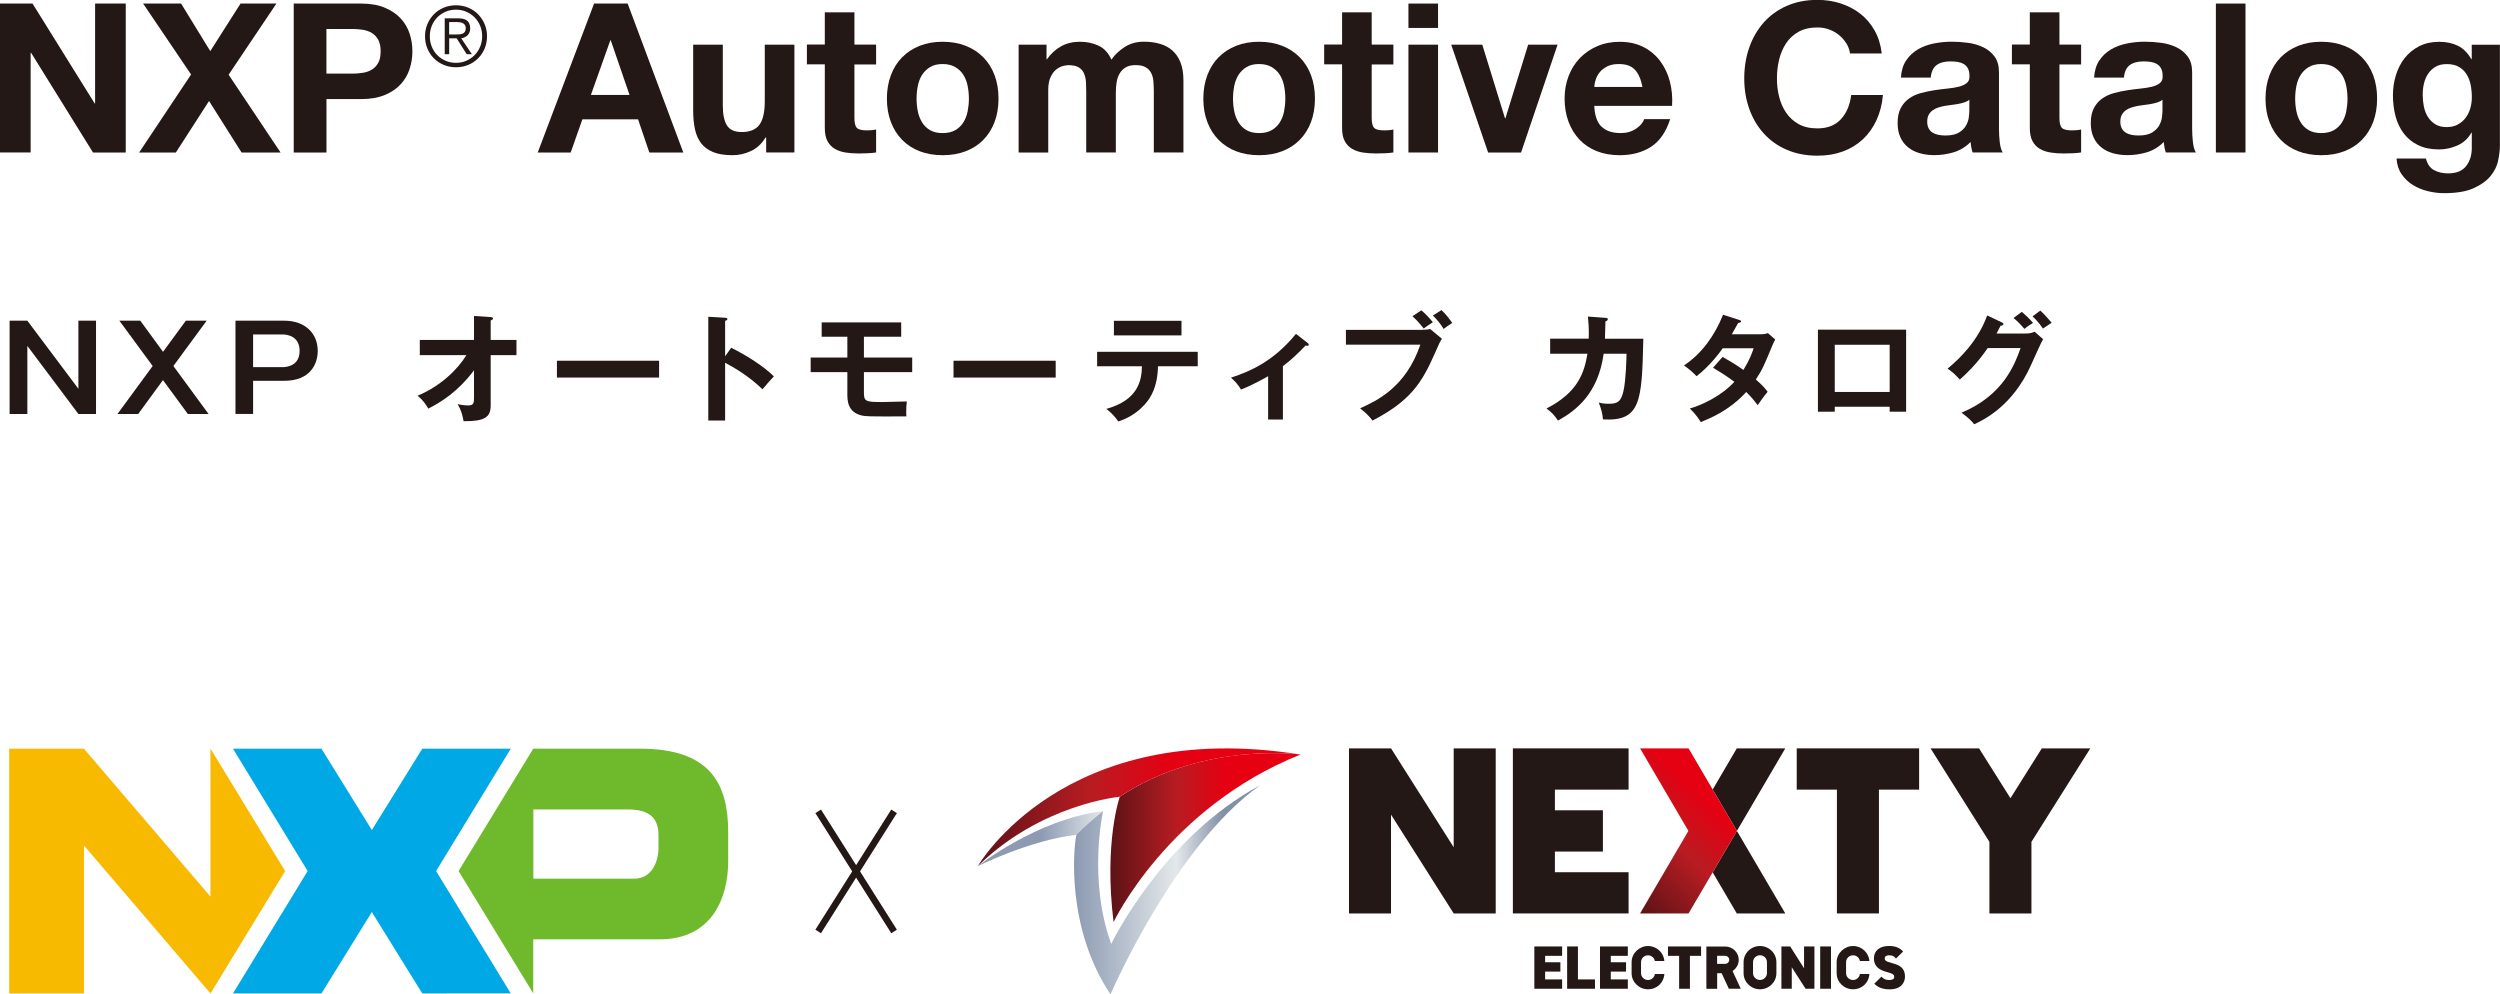 <?xml version="1.0" encoding="UTF-8"?><svg id="_レイヤー_1" xmlns="http://www.w3.org/2000/svg" xmlns:xlink="http://www.w3.org/1999/xlink" viewBox="0 0 463.44 184.33"><defs><style>.cls-1{fill:url(#_名称未設定グラデーション_2-3);}.cls-2{fill:#231815;}.cls-3{fill:url(#_名称未設定グラデーション_6);}.cls-4{fill:url(#_名称未設定グラデーション_2);}.cls-5{fill:#f8ba00;}.cls-6{fill:url(#_名称未設定グラデーション_8);}.cls-7{fill:none;stroke:#231815;stroke-width:1.23px;}.cls-8{fill:#6fb92c;}.cls-9{fill:#00a8e6;}.cls-10{fill:url(#_名称未設定グラデーション_2-2);}</style><linearGradient id="_名称未設定グラデーション_2" x1="298.79" y1="163.77" x2="326.22" y2="136.34" gradientUnits="userSpaceOnUse"><stop offset="0" stop-color="#5c1317"/><stop offset=".35" stop-color="#b81c22"/><stop offset=".6" stop-color="#e50012"/><stop offset="1" stop-color="#e50012"/></linearGradient><linearGradient id="_名称未設定グラデーション_2-2" x1="205.84" y1="155.27" x2="241.1" y2="155.27" xlink:href="#_名称未設定グラデーション_2"/><linearGradient id="_名称未設定グラデーション_2-3" x1="181.26" y1="149.65" x2="241.1" y2="149.65" xlink:href="#_名称未設定グラデーション_2"/><linearGradient id="_名称未設定グラデーション_8" x1="181.26" y1="155.46" x2="204.5" y2="155.46" gradientUnits="userSpaceOnUse"><stop offset="0" stop-color="#8c9ab2"/><stop offset=".5" stop-color="#8c9ab2"/><stop offset="1" stop-color="#e3e8ea"/></linearGradient><linearGradient id="_名称未設定グラデーション_6" x1="199.1" y1="164.96" x2="233.56" y2="164.96" gradientUnits="userSpaceOnUse"><stop offset="0" stop-color="#8c9ab2"/><stop offset=".55" stop-color="#e3e8ea"/><stop offset=".8" stop-color="#8391a7"/><stop offset="1" stop-color="#8391a7"/></linearGradient></defs><path class="cls-2" d="M5.07,59.45l9.46,12.62v-12.62h3.27v17.29h-3.27l-9.46-12.62v12.62H1.78v-17.29h3.29Z"/><path class="cls-2" d="M26.01,59.45l4.21,5.77,4.23-5.77h3.86l-6.17,8.4,6.52,8.89h-3.84l-4.61-6.28-4.59,6.28h-3.84l6.52-8.89-6.17-8.4h3.86Z"/><path class="cls-2" d="M52.71,59.45c3.91,0,6.19,2.41,6.19,5.59,0,2.52-1.45,5.55-6.19,5.55h-5.79v6.14h-3.27v-17.29h9.06ZM46.92,62v6.06h5.44c.83,0,3.18-.26,3.18-3.01s-2.3-3.05-3.18-3.05h-5.44Z"/><path class="cls-2" d="M77.82,65.82v-2.81h10.05v-4.43l3.09.2c.26.02.44.09.44.24,0,.2-.24.31-.44.4v3.6h4.78v2.81h-4.78v9.35c0,2.17-1.12,2.94-5.02,2.9-.31-1.54-.4-1.84-1.1-3.16.28.07,1.16.24,1.89.24,1.14,0,1.14-.46,1.14-1.65v-4.87c-3.07,4.1-6.28,5.99-8.47,7.11-.15-.26-.88-1.54-2-2.39,4.26-1.76,7.48-4.91,9.06-7.53h-8.64Z"/><path class="cls-2" d="M122.18,66.87v3.12h-18.94v-3.12h18.94Z"/><path class="cls-2" d="M135.54,64.46c3.07,1.54,6.08,3.49,7.92,5.31-.86.9-1.16,1.27-2.11,2.39-2.68-2.57-5.4-4.1-6.93-4.91v10.71h-3.12v-19.24l3.12.18c.22.02.42.04.42.24,0,.24-.29.31-.42.33v6.58l1.12-1.58Z"/><path class="cls-2" d="M160.15,66.28h8.95v2.7h-8.95v3.71c0,1.69.22,1.84,3.36,1.84.48,0,3.05-.07,4.59-.11-.09.64-.11,1.47-.11,2.11,0,.31.02.42.04.66-7.2.04-7.59-.02-8.21-.15-2.74-.61-2.74-2.85-2.74-4.02v-4.04h-6.8v-2.7h6.8v-3.86h-4.76v-2.65h14.74v2.65h-6.91v3.86Z"/><path class="cls-2" d="M195.7,66.87v3.12h-18.94v-3.12h18.94Z"/><path class="cls-2" d="M203.38,67.9v-2.68h18.65v2.68h-7.37c-.07,3.82-1.34,5.88-2.48,7.11-.83.9-2.3,2.28-4.87,3.12-.7-1.05-1.58-1.84-2.22-2.33,5.92-1.65,6.54-5.27,6.6-7.9h-8.31ZM219.02,59.47v2.7h-12.53v-2.7h12.53Z"/><path class="cls-2" d="M237.82,77.77h-2.74v-8.03c-.31.18-3.2,1.82-5.03,2.46-.44-.75-1.1-1.56-1.86-2.19,3.71-1.21,7.94-3.09,12.05-8.12l2.22,1.73c.09.07.15.15.15.26,0,.2-.15.22-.29.22s-.2-.02-.31-.04c-1.4,1.47-2.68,2.68-4.19,3.82v9.9Z"/><path class="cls-2" d="M263.61,61.14c.42,0,1.1-.04,1.51-.15l2.19,1.82c-.35.48-.44.68-1.27,2.57-2.46,5.62-4.56,8.91-11.61,12.59-.57-.79-1.27-1.47-2.3-2.28,3.05-1.38,8.45-3.84,11.17-11.8h-13.8v-2.74h14.11ZM263.48,57.52c.66.55,1.64,1.56,2.13,2.22-.72.46-.83.53-1.69,1.16-.24-.31-1.05-1.36-2.08-2.28l1.65-1.1ZM267.21,57.48c.7.64,1.54,1.69,2,2.39-.88.57-.97.64-1.6,1.1-.59-.97-1.14-1.62-1.98-2.48l1.58-1.01Z"/><path class="cls-2" d="M297.61,58.93c.29.02.44.04.44.24,0,.13-.13.33-.44.4,0,.55-.02,1.38-.09,3.22h7.11c-.26,11.67-.46,15.34-7.48,14.96-.09-1.01-.24-1.69-.77-3.12.46.11.94.22,1.8.22,1.62,0,2.33-.31,2.79-2.46.44-2.02.53-5.86.55-6.82h-4.24c-1.03,7.48-5.2,10.58-8.47,12.4-.59-.92-1.16-1.54-2.13-2.24,5.88-3.01,7.02-6.71,7.59-10.16h-6.91v-2.79h7.15c.07-1.89-.07-3.22-.15-4.1l3.25.24Z"/><path class="cls-2" d="M319.35,66.17c1.12.64,2.33,1.34,3.84,2.41,1.16-1.89,1.65-3.27,1.89-4.02h-5.73c-.37.55-2.35,3.27-4.85,5.18-.86-.88-1.29-1.25-2.33-2,3.34-2.19,5.73-5.62,7.24-9.39l2.94.94c.26.09.4.13.4.26,0,.29-.4.29-.53.31-.35.66-.68,1.25-1.18,2.11h5.22c.79,0,1.16-.11,1.47-.22l1.36,1.19c-.15.26-.31.57-.46.92-1.6,3.86-1.91,4.63-3.14,6.49,1.38,1.19,1.84,1.82,2.19,2.28-.64.75-1.56,2.04-1.84,2.48-.55-.72-1.14-1.49-2.13-2.44-3.09,3.38-6.52,4.81-8.43,5.57-.4-.64-.83-1.32-2.02-2.52,2.15-.59,5.79-2.26,8.25-4.94-1.56-1.18-2.96-2.02-3.95-2.61l1.78-2.02Z"/><path class="cls-2" d="M340.12,75.4v.92h-3.12v-15.21h16.35v15.21h-3.05v-.92h-10.18ZM350.3,72.66v-8.75h-10.18v8.75h10.18Z"/><path class="cls-2" d="M375.65,61.82c.72,0,1.12-.15,1.51-.33l1.58,1.38c-.37.64-1.54,3.23-2.26,4.85-3.42,7.61-8.82,10.14-10.51,10.93-.4-.5-.81-.99-2.35-2.15,7.83-3.25,9.92-9.11,10.95-11.98h-6.1c-1.47,2.15-2.96,3.86-5.16,5.84-.99-1.03-1.29-1.36-2.28-2.02,2.33-1.91,5.68-5.24,7.35-9.87l2.7,1.29c.11.04.31.13.31.33,0,.22-.4.29-.53.29-.26.53-.44.86-.75,1.45h5.53ZM374.8,57.81c.31.26,1.43,1.25,2.08,2.06-.24.15-.97.55-1.6,1.1-.88-1.03-1.4-1.51-2.02-2.02l1.54-1.14ZM378.22,57.57c.72.64,1.67,1.73,2.11,2.26-.11.07-1.08.72-1.62,1.08-.17-.26-1.01-1.47-1.93-2.26l1.45-1.08Z"/><path class="cls-2" d="M6.03.66l11.52,18.52h.08V.66h5.68v27.61h-6.07L5.76,9.78h-.08v18.48H0V.66h6.03Z"/><path class="cls-2" d="M26.53.66h7.04l5.41,8.82L44.59.66h6.65l-8.86,13.19,9.63,14.42h-7.23l-6.03-9.55-6.15,9.55h-6.81l9.63-14.46L26.53.66Z"/><path class="cls-2" d="M66.9.66c1.73,0,3.2.25,4.41.76,1.21.5,2.2,1.17,2.96,1.99.76.83,1.32,1.77,1.66,2.82.35,1.06.52,2.15.52,3.29s-.17,2.2-.52,3.27c-.35,1.07-.9,2.02-1.66,2.84-.76.83-1.75,1.49-2.96,1.99-1.21.5-2.68.75-4.41.75h-6.38v9.9h-6.07V.66h12.45ZM65.23,13.65c.7,0,1.37-.05,2.01-.15.64-.1,1.21-.3,1.7-.6s.88-.72,1.18-1.26c.3-.54.44-1.25.44-2.13s-.15-1.58-.44-2.13c-.3-.54-.69-.96-1.18-1.26s-1.06-.5-1.7-.6c-.64-.1-1.32-.15-2.01-.15h-4.72v8.28h4.72Z"/><path class="cls-2" d="M86.8,1.42c.7.29,1.31.7,1.82,1.22s.92,1.13,1.22,1.83c.29.7.44,1.45.44,2.26s-.15,1.57-.44,2.27c-.29.69-.7,1.3-1.22,1.82s-1.12.92-1.82,1.21c-.7.29-1.46.44-2.27.44s-1.57-.15-2.27-.44c-.7-.29-1.31-.7-1.82-1.21s-.92-1.12-1.21-1.82c-.29-.7-.44-1.45-.44-2.27s.15-1.56.44-2.26c.29-.7.7-1.31,1.21-1.83s1.12-.93,1.82-1.22c.7-.29,1.46-.44,2.27-.44s1.57.15,2.27.44ZM82.59,2.18c-.59.26-1.11.61-1.54,1.05s-.77.96-1.01,1.56c-.24.6-.36,1.24-.36,1.93s.12,1.34.36,1.93c.24.6.58,1.12,1.01,1.56s.95.79,1.54,1.05c.59.26,1.24.39,1.94.39s1.33-.13,1.92-.39c.59-.26,1.11-.61,1.54-1.05.43-.44.77-.96,1.02-1.56.25-.6.37-1.24.37-1.93s-.12-1.33-.37-1.93c-.25-.6-.59-1.12-1.02-1.56-.43-.44-.95-.79-1.54-1.05-.59-.26-1.23-.39-1.92-.39s-1.35.13-1.94.39ZM82.44,10.05V3.4h2.55c.75,0,1.3.16,1.65.47.35.32.52.77.52,1.37,0,.29-.04.54-.13.76-.09.22-.21.4-.36.55-.15.15-.33.27-.53.36-.2.09-.41.15-.64.19l1.98,2.95h-.96l-1.87-2.95h-1.38v2.95h-.82ZM85.08,6.38c.24-.02.46-.06.64-.13.19-.07.34-.19.45-.35.11-.16.17-.38.17-.66,0-.24-.04-.43-.13-.57s-.21-.26-.36-.35c-.15-.09-.32-.15-.5-.18-.19-.03-.38-.05-.59-.05h-1.5v2.3h1.08c.25,0,.49,0,.73-.02Z"/><path class="cls-2" d="M116.35.66l10.32,27.61h-6.3l-2.09-6.15h-10.32l-2.17,6.15h-6.11L110.13.66h6.23ZM116.7,17.6l-3.48-10.13h-.08l-3.6,10.13h7.15Z"/><path class="cls-2" d="M142.03,28.27v-2.78h-.12c-.7,1.16-1.6,2-2.71,2.51-1.11.52-2.24.77-3.4.77-1.47,0-2.67-.19-3.61-.58-.94-.39-1.68-.93-2.22-1.64-.54-.71-.92-1.57-1.14-2.59-.22-1.02-.33-2.14-.33-3.38v-12.3h5.49v11.29c0,1.65.26,2.88.77,3.69s1.43,1.22,2.75,1.22c1.49,0,2.58-.45,3.25-1.33s1.01-2.35,1.01-4.39v-10.48h5.49v19.99h-5.22Z"/><path class="cls-2" d="M162.41,8.28v3.67h-4.02v9.9c0,.93.15,1.55.46,1.86.31.31.93.46,1.86.46.31,0,.61-.01.89-.04.28-.03.55-.06.81-.12v4.25c-.46.08-.98.13-1.55.15-.57.02-1.12.04-1.66.04-.85,0-1.66-.06-2.42-.17-.76-.12-1.43-.34-2.01-.68-.58-.33-1.04-.81-1.37-1.43-.34-.62-.5-1.43-.5-2.44v-11.8h-3.32v-3.67h3.32V2.28h5.49v5.99h4.02Z"/><path class="cls-2" d="M165.15,13.94c.49-1.3,1.18-2.41,2.09-3.32.9-.92,1.98-1.62,3.25-2.13,1.26-.5,2.68-.75,4.25-.75s3,.25,4.27.75c1.28.5,2.36,1.21,3.27,2.13s1.6,2.02,2.09,3.32c.49,1.3.73,2.75.73,4.35s-.25,3.04-.73,4.33c-.49,1.29-1.19,2.39-2.09,3.31s-1.99,1.62-3.27,2.11-2.7.73-4.27.73-2.99-.25-4.25-.73-2.35-1.19-3.25-2.11c-.9-.92-1.6-2.02-2.09-3.31-.49-1.29-.74-2.73-.74-4.33s.25-3.05.74-4.35ZM170.14,20.63c.15.76.42,1.44.79,2.05s.87,1.09,1.49,1.45c.62.36,1.39.54,2.32.54s1.71-.18,2.34-.54c.63-.36,1.13-.84,1.51-1.45s.64-1.29.79-2.05c.15-.76.23-1.54.23-2.34s-.08-1.59-.23-2.36c-.15-.77-.42-1.46-.79-2.05-.37-.59-.88-1.07-1.51-1.45-.63-.37-1.41-.56-2.34-.56s-1.7.19-2.32.56c-.62.38-1.11.86-1.49,1.45-.37.59-.64,1.28-.79,2.05-.15.77-.23,1.56-.23,2.36s.08,1.58.23,2.34Z"/><path class="cls-2" d="M194,8.28v2.71h.08c.72-1.03,1.59-1.83,2.61-2.4,1.02-.57,2.18-.85,3.5-.85s2.42.25,3.46.73c1.04.49,1.84,1.35,2.38,2.59.59-.88,1.4-1.65,2.42-2.32,1.02-.67,2.22-1.01,3.62-1.01,1.06,0,2.04.13,2.94.39.9.26,1.67.67,2.32,1.24.64.57,1.15,1.31,1.51,2.22.36.92.54,2.02.54,3.31v13.38h-5.49v-11.33c0-.67-.03-1.3-.08-1.89-.05-.59-.19-1.11-.43-1.55-.23-.44-.57-.79-1.02-1.04-.45-.26-1.06-.39-1.84-.39s-1.4.15-1.87.44c-.48.3-.85.68-1.12,1.16s-.45,1.02-.54,1.62-.14,1.22-.14,1.84v11.14h-5.49v-11.21c0-.59-.01-1.18-.04-1.76-.03-.58-.14-1.11-.33-1.6-.19-.49-.52-.88-.97-1.18-.45-.29-1.12-.44-1.99-.44-.26,0-.6.06-1.02.17-.43.12-.84.34-1.24.66-.4.32-.74.79-1.02,1.39-.28.61-.43,1.4-.43,2.38v11.6h-5.49V8.28h5.18Z"/><path class="cls-2" d="M223.81,13.94c.49-1.3,1.18-2.41,2.09-3.32.9-.92,1.98-1.62,3.25-2.13,1.26-.5,2.68-.75,4.25-.75s3,.25,4.27.75c1.28.5,2.36,1.21,3.27,2.13s1.6,2.02,2.09,3.32c.49,1.3.73,2.75.73,4.35s-.25,3.04-.73,4.33c-.49,1.29-1.19,2.39-2.09,3.31s-1.99,1.62-3.27,2.11-2.7.73-4.27.73-2.99-.25-4.25-.73-2.35-1.19-3.25-2.11c-.9-.92-1.6-2.02-2.09-3.31-.49-1.29-.74-2.73-.74-4.33s.25-3.05.74-4.35ZM228.8,20.63c.15.76.42,1.44.79,2.05s.87,1.09,1.49,1.45c.62.36,1.39.54,2.32.54s1.71-.18,2.34-.54c.63-.36,1.13-.84,1.51-1.45s.64-1.29.79-2.05c.15-.76.23-1.54.23-2.34s-.08-1.59-.23-2.36c-.15-.77-.42-1.46-.79-2.05-.37-.59-.88-1.07-1.51-1.45-.63-.37-1.41-.56-2.34-.56s-1.7.19-2.32.56c-.62.38-1.11.86-1.49,1.45-.37.59-.64,1.28-.79,2.05-.15.77-.23,1.56-.23,2.36s.08,1.58.23,2.34Z"/><path class="cls-2" d="M258.3,8.28v3.67h-4.02v9.9c0,.93.15,1.55.46,1.86.31.31.93.46,1.86.46.31,0,.61-.01.89-.04.28-.03.55-.06.81-.12v4.25c-.46.08-.98.13-1.55.15-.57.02-1.12.04-1.66.04-.85,0-1.66-.06-2.42-.17-.76-.12-1.43-.34-2.01-.68-.58-.33-1.04-.81-1.37-1.43-.34-.62-.5-1.43-.5-2.44v-11.8h-3.32v-3.67h3.32V2.28h5.49v5.99h4.02Z"/><path class="cls-2" d="M261.09,5.18V.66h5.49v4.52h-5.49ZM266.58,8.28v19.99h-5.49V8.28h5.49Z"/><path class="cls-2" d="M275.86,28.27l-6.84-19.99h5.76l4.21,13.65h.08l4.22-13.65h5.45l-6.77,19.99h-6.11Z"/><path class="cls-2" d="M296.89,23.47c.82.8,2.01,1.2,3.56,1.2,1.11,0,2.06-.28,2.86-.83.8-.55,1.29-1.14,1.47-1.76h4.83c-.77,2.4-1.96,4.11-3.56,5.14s-3.53,1.55-5.8,1.55c-1.57,0-2.99-.25-4.25-.75-1.26-.5-2.33-1.22-3.21-2.15-.88-.93-1.55-2.04-2.03-3.32-.48-1.29-.72-2.71-.72-4.25s.24-2.89.73-4.18c.49-1.29,1.19-2.4,2.09-3.34.9-.94,1.98-1.68,3.23-2.22,1.25-.54,2.64-.81,4.16-.81,1.7,0,3.18.33,4.45.99,1.26.66,2.3,1.54,3.11,2.65s1.4,2.37,1.76,3.79c.36,1.42.49,2.9.39,4.45h-14.42c.08,1.78.53,3.07,1.35,3.87ZM303.1,12.95c-.66-.72-1.66-1.08-3-1.08-.88,0-1.6.15-2.18.45-.58.3-1.04.66-1.39,1.1-.35.44-.59.9-.74,1.39s-.23.93-.25,1.31h8.93c-.26-1.39-.72-2.45-1.37-3.17Z"/><path class="cls-2" d="M342.25,8.02c-.36-.58-.81-1.09-1.35-1.53-.54-.44-1.15-.78-1.84-1.03-.68-.25-1.4-.37-2.15-.37-1.37,0-2.53.27-3.48.79-.95.53-1.73,1.24-2.32,2.13s-1.02,1.9-1.3,3.03c-.27,1.13-.41,2.31-.41,3.52s.14,2.29.41,3.38c.27,1.1.7,2.08,1.3,2.96s1.37,1.58,2.32,2.11c.95.53,2.11.79,3.48.79,1.86,0,3.31-.57,4.35-1.7,1.04-1.13,1.68-2.63,1.91-4.49h5.88c-.15,1.73-.56,3.29-1.2,4.68-.64,1.39-1.5,2.58-2.55,3.56-1.06.98-2.3,1.73-3.71,2.24-1.42.52-2.98.77-4.68.77-2.11,0-4.02-.37-5.7-1.1-1.69-.73-3.11-1.75-4.27-3.04-1.16-1.29-2.05-2.8-2.67-4.54-.62-1.74-.93-3.62-.93-5.63s.31-3.98.93-5.74c.62-1.77,1.51-3.31,2.67-4.62,1.16-1.31,2.58-2.35,4.27-3.09,1.69-.75,3.59-1.12,5.7-1.12,1.52,0,2.96.22,4.31.66,1.35.44,2.57,1.08,3.64,1.91,1.07.84,1.95,1.87,2.65,3.11.7,1.24,1.13,2.65,1.32,4.25h-5.88c-.1-.69-.34-1.33-.7-1.91Z"/><path class="cls-2" d="M352.38,14.42c.08-1.29.4-2.36.97-3.21.57-.85,1.29-1.53,2.17-2.05.88-.52,1.86-.88,2.96-1.1s2.2-.33,3.31-.33c1.01,0,2.02.07,3.05.21s1.97.42,2.82.83c.85.41,1.55.99,2.09,1.72.54.74.81,1.71.81,2.92v10.4c0,.9.05,1.77.15,2.59s.28,1.44.54,1.86h-5.57c-.1-.31-.19-.62-.25-.95-.06-.32-.11-.65-.14-.99-.88.9-1.91,1.53-3.09,1.9-1.19.36-2.4.54-3.63.54-.95,0-1.84-.12-2.67-.35s-1.55-.59-2.16-1.08c-.62-.49-1.1-1.11-1.45-1.86-.35-.75-.52-1.64-.52-2.67,0-1.13.2-2.07.6-2.8.4-.74.91-1.32,1.55-1.76s1.35-.77,2.17-.99c.81-.22,1.63-.39,2.46-.52.82-.13,1.64-.23,2.44-.31.8-.08,1.51-.19,2.13-.35s1.11-.38,1.47-.68c.36-.29.53-.73.5-1.3,0-.59-.1-1.06-.29-1.41-.19-.35-.45-.62-.77-.81-.32-.19-.7-.32-1.12-.39-.43-.06-.88-.1-1.37-.1-1.08,0-1.93.23-2.55.69-.62.46-.98,1.24-1.08,2.32h-5.49ZM365.07,18.48c-.23.21-.52.37-.87.48-.35.12-.72.21-1.12.29-.4.08-.82.14-1.26.19-.44.05-.88.12-1.31.19-.41.08-.82.18-1.22.31s-.75.3-1.04.52c-.3.22-.54.5-.72.83-.18.33-.27.76-.27,1.27s.09.9.27,1.24c.18.33.42.6.73.79.31.19.67.33,1.08.41.41.08.84.12,1.28.12,1.08,0,1.92-.18,2.51-.54.59-.36,1.03-.79,1.32-1.3.28-.5.46-1.01.52-1.53.06-.52.1-.93.1-1.24v-2.05Z"/><path class="cls-2" d="M385.79,8.28v3.67h-4.02v9.9c0,.93.15,1.55.46,1.86.31.31.93.46,1.86.46.31,0,.61-.01.89-.04.28-.03.55-.06.81-.12v4.25c-.46.08-.98.13-1.55.15-.57.02-1.12.04-1.66.04-.85,0-1.66-.06-2.42-.17-.76-.12-1.43-.34-2.01-.68-.58-.33-1.04-.81-1.37-1.43-.34-.62-.5-1.43-.5-2.44v-11.8h-3.32v-3.67h3.32V2.28h5.49v5.99h4.02Z"/><path class="cls-2" d="M388.19,14.42c.08-1.29.4-2.36.97-3.21.57-.85,1.29-1.53,2.17-2.05.88-.52,1.86-.88,2.96-1.1s2.2-.33,3.31-.33c1.01,0,2.02.07,3.05.21s1.97.42,2.82.83c.85.41,1.55.99,2.09,1.72.54.74.81,1.71.81,2.92v10.4c0,.9.05,1.77.15,2.59s.28,1.44.54,1.86h-5.57c-.1-.31-.19-.62-.25-.95-.06-.32-.11-.65-.14-.99-.88.9-1.91,1.53-3.09,1.9-1.19.36-2.4.54-3.63.54-.95,0-1.84-.12-2.67-.35s-1.55-.59-2.16-1.08c-.62-.49-1.1-1.11-1.45-1.86-.35-.75-.52-1.64-.52-2.67,0-1.13.2-2.07.6-2.8.4-.74.91-1.32,1.55-1.76s1.35-.77,2.17-.99c.81-.22,1.63-.39,2.46-.52.82-.13,1.64-.23,2.44-.31.8-.08,1.51-.19,2.13-.35s1.11-.38,1.47-.68c.36-.29.53-.73.5-1.3,0-.59-.1-1.06-.29-1.41-.19-.35-.45-.62-.77-.81-.32-.19-.7-.32-1.12-.39-.43-.06-.88-.1-1.37-.1-1.08,0-1.93.23-2.55.69-.62.46-.98,1.24-1.08,2.32h-5.49ZM400.87,18.48c-.23.21-.52.37-.87.48-.35.12-.72.21-1.12.29-.4.08-.82.14-1.26.19-.44.05-.88.12-1.31.19-.41.08-.82.18-1.22.31s-.75.3-1.04.52c-.3.22-.54.5-.72.83-.18.33-.27.76-.27,1.27s.09.9.27,1.24c.18.33.42.6.73.79.31.19.67.33,1.08.41.41.08.84.12,1.28.12,1.08,0,1.92-.18,2.51-.54.59-.36,1.03-.79,1.32-1.3.28-.5.46-1.01.52-1.53.06-.52.1-.93.1-1.24v-2.05Z"/><path class="cls-2" d="M416.26.66v27.61h-5.49V.66h5.49Z"/><path class="cls-2" d="M420.71,13.94c.49-1.3,1.18-2.41,2.09-3.32.9-.92,1.98-1.62,3.25-2.13,1.26-.5,2.68-.75,4.25-.75s3,.25,4.27.75c1.28.5,2.36,1.21,3.27,2.13s1.6,2.02,2.09,3.32c.49,1.3.73,2.75.73,4.35s-.25,3.04-.73,4.33c-.49,1.29-1.19,2.39-2.09,3.31s-1.99,1.62-3.27,2.11-2.7.73-4.27.73-2.99-.25-4.25-.73-2.35-1.19-3.25-2.11c-.9-.92-1.6-2.02-2.09-3.31-.49-1.29-.74-2.73-.74-4.33s.25-3.05.74-4.35ZM425.7,20.63c.15.76.42,1.44.79,2.05s.87,1.09,1.49,1.45c.62.36,1.39.54,2.32.54s1.71-.18,2.34-.54c.63-.36,1.13-.84,1.51-1.45s.64-1.29.79-2.05c.15-.76.23-1.54.23-2.34s-.08-1.59-.23-2.36c-.15-.77-.42-1.46-.79-2.05-.37-.59-.88-1.07-1.51-1.45-.63-.37-1.41-.56-2.34-.56s-1.7.19-2.32.56c-.62.38-1.11.86-1.49,1.45-.37.59-.64,1.28-.79,2.05-.15.77-.23,1.56-.23,2.36s.08,1.58.23,2.34Z"/><path class="cls-2" d="M463.11,29.74c-.22,1.03-.69,1.99-1.41,2.88-.72.89-1.77,1.64-3.13,2.26-1.37.62-3.2.93-5.49.93-.98,0-1.98-.12-3-.37s-1.95-.62-2.78-1.14c-.84-.52-1.53-1.18-2.09-1.99s-.87-1.78-.95-2.92h5.45c.26,1.03.76,1.75,1.51,2.15.75.4,1.61.6,2.59.6,1.55,0,2.67-.46,3.38-1.39.71-.93,1.05-2.1,1.02-3.52v-2.63h-.08c-.59,1.06-1.44,1.84-2.53,2.34-1.1.5-2.25.76-3.46.76-1.5,0-2.78-.26-3.87-.79s-1.97-1.25-2.67-2.17c-.7-.91-1.2-1.98-1.53-3.21-.32-1.22-.48-2.52-.48-3.89,0-1.29.19-2.53.56-3.73s.92-2.26,1.64-3.17c.72-.91,1.62-1.64,2.69-2.18,1.07-.54,2.3-.81,3.69-.81,1.31,0,2.47.25,3.46.73.99.49,1.82,1.32,2.49,2.48h.08v-2.67h5.22v18.72c0,.8-.11,1.71-.33,2.75ZM455.59,23.09c.59-.31,1.08-.72,1.47-1.24.39-.52.68-1.1.87-1.76.19-.66.29-1.35.29-2.07,0-.83-.08-1.6-.23-2.34-.15-.73-.41-1.39-.77-1.95-.36-.57-.84-1.02-1.43-1.35-.59-.34-1.34-.5-2.24-.5-.77,0-1.44.15-1.99.46-.56.31-1.02.73-1.39,1.26s-.64,1.13-.81,1.82c-.17.68-.25,1.4-.25,2.15s.07,1.44.21,2.15c.14.71.39,1.35.73,1.91.35.57.81,1.03,1.37,1.39s1.28.54,2.13.54c.77,0,1.46-.15,2.05-.46Z"/><polyline class="cls-5" points="39.01 138.79 39.01 166.2 15.56 138.79 1.7 138.79 1.7 184.12 1.73 184.16 15.57 184.15 15.57 156.74 39.02 184.16 52.86 161.47 39.02 138.79"/><path class="cls-8" d="M122.07,157.09c0,2.69-1.25,5.79-4.5,5.79h-18.7v-12.83h17.51c4.19,0,5.69,1.75,5.69,4.81v2.23ZM118.61,138.79h-19.76l-13.84,22.68,13.84,22.68h0v-10.02s23.38,0,23.38,0c9.82,0,12.76-7.75,12.76-14.51v-5.33c0-8.88-3.19-15.51-16.38-15.51"/><polygon class="cls-9" points="80.82 138.79 78.28 138.79 68.93 153.87 59.59 138.79 57.02 138.79 43.19 138.79 57.03 161.47 43.19 184.16 57.05 184.16 59.59 184.16 68.93 169.07 78.28 184.16 80.84 184.16 94.68 184.15 80.84 161.47 94.68 138.79 80.82 138.79"/><line class="cls-7" x1="165.74" y1="150.4" x2="151.67" y2="172.67"/><line class="cls-7" x1="165.74" y1="172.67" x2="151.67" y2="150.4"/><polygon class="cls-2" points="289.58 177.19 289.58 175.45 284.43 175.45 284.43 183.29 289.58 183.29 289.58 181.56 286.43 181.56 286.43 180.11 289.26 180.11 289.26 178.38 286.43 178.38 286.43 177.19 289.58 177.19"/><polygon class="cls-2" points="292.51 181.56 292.51 175.45 290.51 175.45 290.51 183.29 295.67 183.29 295.67 181.56 292.51 181.56"/><polygon class="cls-2" points="301.76 177.19 301.76 175.45 296.6 175.45 296.6 183.29 301.76 183.29 301.76 181.56 298.6 181.56 298.6 180.11 301.43 180.11 301.43 178.38 298.6 178.38 298.6 177.19 301.76 177.19"/><polygon class="cls-2" points="309.2 175.45 309.2 177.19 311.27 177.19 311.27 183.29 313.27 183.29 313.27 177.19 315.34 177.19 315.34 175.45 309.2 175.45"/><polygon class="cls-2" points="334.43 175.45 334.43 179.5 331.86 175.45 330.23 175.45 330.23 183.29 332.15 183.29 332.15 179.31 334.71 183.29 336.35 183.29 336.35 175.45 334.43 175.45"/><rect class="cls-2" x="337.42" y="175.45" width="2" height="7.84"/><path class="cls-2" d="M320.48,183.29h2.22l-1.53-3.29c.69-.44,1.15-1.2,1.15-2.07,0-1.36-1.13-2.47-2.52-2.47h-3.48s0,7.84,0,7.84h2v-2.89h.83l1.34,2.89ZM318.31,177.18h1.48c.42,0,.77.34.77.75s-.34.75-.77.75h-1.48v-1.51Z"/><path class="cls-2" d="M326.26,183.39c-1.68,0-3.04-1.34-3.04-2.98v-2.06c0-1.64,1.36-2.98,3.04-2.98s3.04,1.34,3.04,2.98v2.06c0,1.64-1.36,2.98-3.04,2.98ZM326.26,177.08c-.71,0-1.29.57-1.29,1.26v2.06c0,.7.58,1.26,1.29,1.26s1.29-.57,1.29-1.26v-2.06c0-.7-.58-1.26-1.29-1.26Z"/><path class="cls-2" d="M306.77,180.56c-.08.62-.62,1.11-1.27,1.11-.71,0-1.29-.57-1.29-1.26v-2.06c0-.7.58-1.26,1.29-1.26.64,0,1.17.46,1.27,1.06h1.76c-.11-1.55-1.42-2.78-3.03-2.78s-3.04,1.34-3.04,2.98v2.06c0,1.64,1.36,2.98,3.04,2.98s2.95-1.26,3.03-2.83h-1.76Z"/><path class="cls-2" d="M344.78,180.56c-.08.62-.62,1.11-1.27,1.11-.71,0-1.29-.57-1.29-1.26v-2.06c0-.7.58-1.26,1.29-1.26.64,0,1.17.46,1.27,1.06h1.76c-.11-1.55-1.42-2.78-3.03-2.78s-3.04,1.34-3.04,2.98v2.06c0,1.64,1.36,2.98,3.04,2.98s2.95-1.26,3.03-2.83h-1.76Z"/><path class="cls-2" d="M350.68,178.52c-1.09-.27-1.3-.51-1.3-.85,0-.48.44-.58.82-.58.7,0,1,.22,1.26.61l1.33-1.31c-.59-.68-1.46-1.03-2.6-1.03-1.76,0-2.81.86-2.81,2.31,0,1.3.76,2.1,2.4,2.52,1.26.32,1.36.58,1.36.89,0,.15,0,.59-.93.59-.65,0-1.05-.18-1.43-.63l-1.33,1.31c.67.71,1.58,1.05,2.86,1.05,2.09,0,2.83-1.23,2.83-2.38,0-1.57-.98-2.13-2.45-2.49Z"/><polygon class="cls-2" points="355.76 138.73 333.07 138.73 333.07 146.38 340.52 146.38 340.52 169.33 348.31 169.33 348.31 146.38 355.76 146.38 355.76 138.73"/><polygon class="cls-2" points="301.9 146.38 301.9 138.73 280.45 138.73 280.45 138.74 280.45 169.33 288.24 169.33 301.9 169.33 301.9 161.69 288.24 161.69 288.24 157.86 297.14 157.86 297.14 150.21 288.24 150.21 288.24 146.38 301.9 146.38"/><polygon class="cls-2" points="269.48 138.73 269.48 157.06 257.86 138.73 250.07 138.73 250.07 169.33 257.86 169.33 257.86 151.01 269.48 169.33 277.27 169.33 277.27 138.73 269.48 138.73"/><polygon class="cls-2" points="387.49 138.73 378.5 138.73 372.69 147.97 366.87 138.73 357.88 138.73 368.79 156.06 368.79 169.33 376.58 169.33 376.58 156.06 387.49 138.73"/><polygon class="cls-2" points="317.49 161.71 321.96 169.33 330.95 169.33 321.98 154.03 317.49 161.71"/><polygon class="cls-2" points="330.95 138.73 321.96 138.73 317.49 146.36 321.98 154.03 330.95 138.73"/><polygon class="cls-4" points="317.49 146.36 313.02 138.73 304.03 138.73 312.99 154.03 304.03 169.33 313.02 169.33 317.49 161.71 321.98 154.03 317.49 146.36"/><path class="cls-10" d="M207.58,147.7s-2.98,8.43-1.15,23.23c0,0,10.07-21.26,34.67-31.06,0,0-18.08-2.48-33.51,7.82Z"/><path class="cls-1" d="M241.1,139.88c-43.95-7.03-59.84,20.69-59.84,20.69,11.76-11.56,26.32-12.87,26.32-12.87.23-.15.46-.31.7-.46,15.28-9.77,32.82-7.37,32.82-7.37Z"/><path class="cls-6" d="M199.54,154.75c-8.62.99-18.28,5.81-18.28,5.81,0,0,10.88-8.69,23.24-10.2-1.81,1.41-3.56,2.94-4.95,4.39Z"/><path class="cls-3" d="M205.86,184.33s11.82-27.47,27.7-38.74c-18.14,9.76-27.56,29.39-27.56,29.39-4.37-11.97-1.51-24.62-1.51-24.62-.03,0,.03,0,0,0-1.81,1.41-3.56,2.94-4.95,4.39-.55,2.47-1.92,17.25,6.32,29.58Z"/></svg>